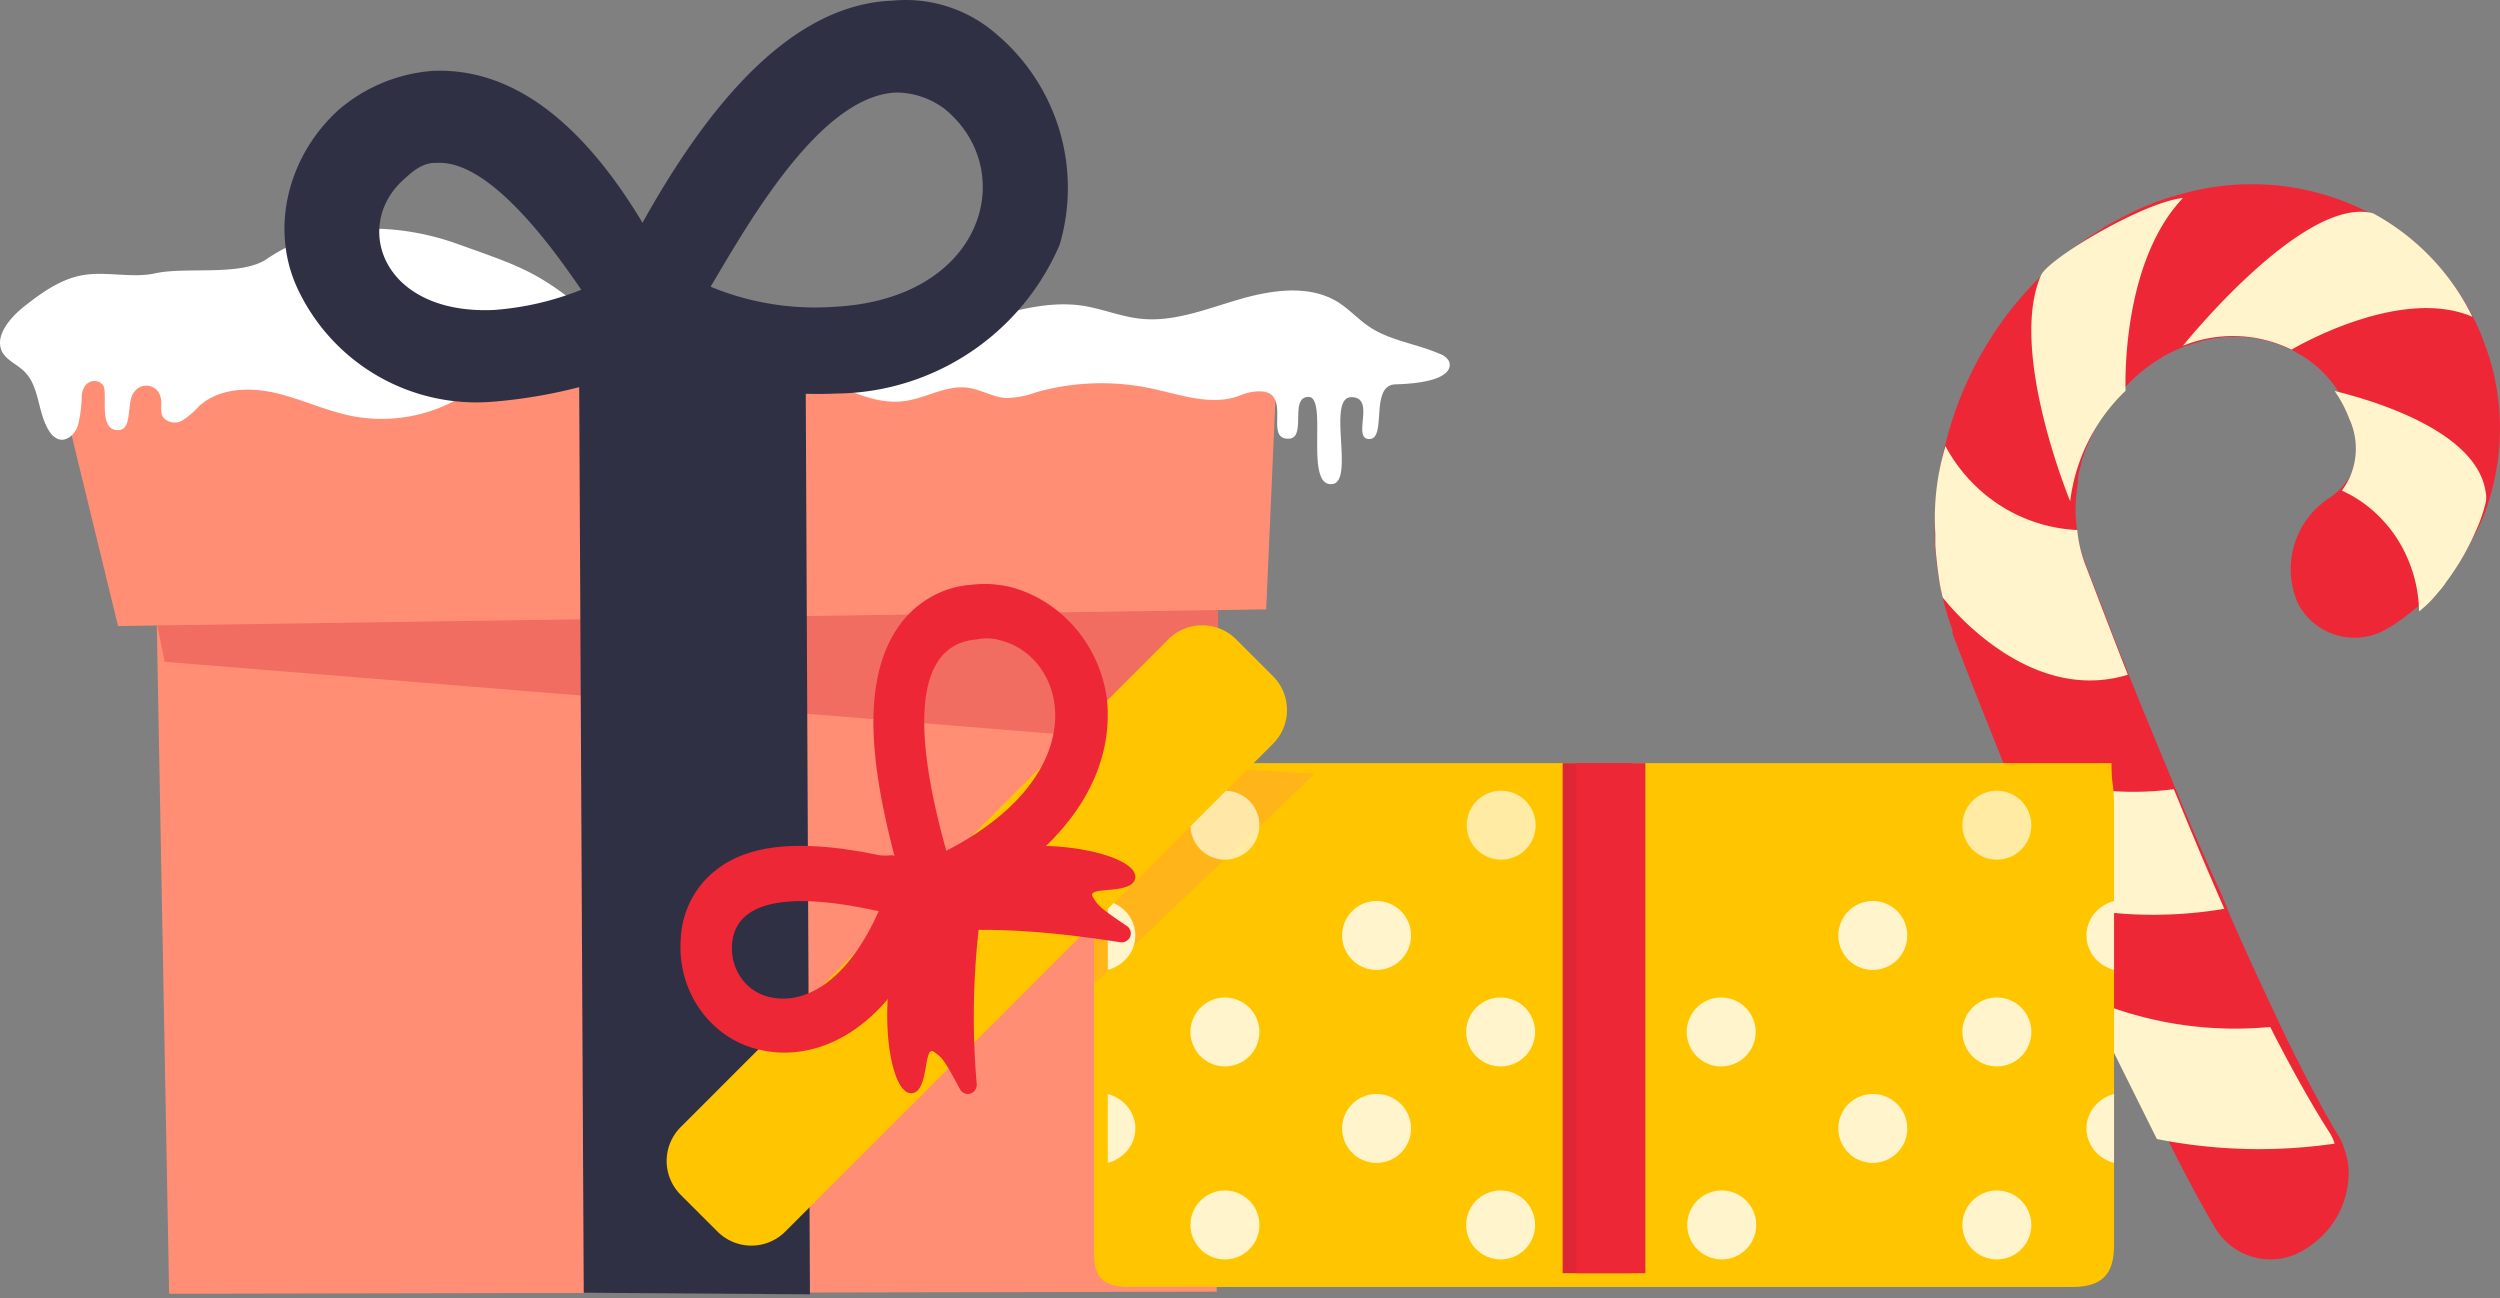 <svg width="285" height="148" viewBox="0 0 285 148" fill="none" xmlns="http://www.w3.org/2000/svg">
    <rect x="0" y="0" width="285" height="148" fill="#808080" stroke="none"/>
    <path d="m17.87 71.016 1.412 76.472 119.424-.236.151-78.03-120.988 1.794z" fill="#FF8E75"/>
    <path opacity=".3" d="m17.87 71.016.906 4.429 119.93 9.708.151-15.931-120.988 1.794z" fill="#CE1D34"/>
    <path d="m6.018 40.806 7.44 30.56 130.886-1.899 1.284-29.076-139.61.416z" fill="#FF8E75"/>
    <path d="m66.002 39.069.544 108.306 25.787.179-.504-108.447-25.827-.038z" fill="#2F3043"/>
    <path d="M88.97 36.402a26.67 26.67 0 0 0-7.709 1.526c-1.264.458-2.724 1.433-2.426 2.715.298 1.282 2.245 1.533 3.683 1.39a24.76 24.76 0 0 1 8.718.372c4.025 1.082 7.766 3.876 11.893 3.317 2.455-.33 4.765-1.855 7.221-1.519 1.453.2 2.797 1.053 4.279 1.168a10.22 10.22 0 0 0 3.494-.652 27.352 27.352 0 0 1 13.077-.444c3.4.716 7.003 2.085 10.222.78 1.198-.486 3.145-.802 3.821.294.981 1.584-.574 4.664 1.62 4.664s.051-4.764 2.31-4.764c2.26 0-.53 10.302 2.703 9.936 2.608-.293-.676-9.907 2.179-9.907s0 4.77 2.049 4.77 0-6.146 2.979-6.232c6.32-.186 6.378-1.955 6.102-2.629a1.823 1.823 0 0 0-1.003-.823c-2.651-1.182-5.702-1.505-8.1-3.124-1.235-.83-2.245-1.963-3.502-2.765-3.269-2.063-7.548-1.433-11.267-.358-3.72 1.074-7.476 2.643-11.333 2.213-2.224-.243-4.359-1.139-6.539-1.475-6.669-1.01-13.156 3.102-19.905 2.865-3.066-.1-6.023-1.089-9.052-1.576-3.03-.487-10.062.294-13.222 1.755" fill="#fff"/>
    <path fill-rule="evenodd" clip-rule="evenodd" d="M71.886 27.886C78.477 15.534 88.478.595 101.698.076a15.732 15.732 0 0 1 11.927 3.843 22.93 22.93 0 0 1 7.187 23.948 27.973 27.973 0 0 1-25.497 16.998 48.954 48.954 0 0 1-17.48-2.427l-11.917-3.824 5.968-10.728zm30.426-17.338h-.009.019-.01zm0 0c-8.288.162-16.18 13.488-20.54 20.848-.268.453-.523.884-.764 1.287a31.04 31.04 0 0 0 14.165 2.286c17.083-.898 21.04-15.563 12.541-22.532a9.254 9.254 0 0 0-5.402-1.889z" fill="#2F3043"/>
    <path d="M2.722 34.96c1.996-1.574 4.152-3.12 6.62-3.576 2.762-.503 5.674.372 8.389-.233 3.508-.764 9.778.382 12.72-1.648 6.184-4.247 14.601-4.237 21.675-1.704 7.074 2.533 9.315 3.166 15.018 8.008a8.509 8.509 0 0 1 2.903 3.567c.473 1.471-.236 4.116-2.837 3.641a9.82 9.82 0 0 1-2.468-.484 12.172 12.172 0 0 0-5.93-.065c-3.045.745-5.608 2.728-8.511 3.939a17.748 17.748 0 0 1-10.214 1.015c-2.979-.596-5.75-1.946-8.71-2.626-2.96-.68-6.383-.55-8.634 1.462a10.01 10.01 0 0 1-1.892 1.639 1.743 1.743 0 0 1-2.25-.317c-.426-.661-.076-1.564-.303-2.319a1.622 1.622 0 0 0-.445-.812 1.68 1.68 0 0 0-1.758-.377c-.298.11-.558.303-.748.556-1.02 1.08-.122 4.414-1.891 4.414-2.345 0-1.078-4.302-1.721-5.14-.643-.838-2.355-.633-2.421 1.36a14.556 14.556 0 0 1-.407 3.128c-.255 1.025-1.277 2.03-2.279 1.667a2.034 2.034 0 0 1-.946-.8c-1.437-2.105-1.097-5.169-2.94-6.938-.805-.782-1.958-1.23-2.497-2.198-.899-1.788.85-3.846 2.477-5.16z" fill="#fff"/>
    <path fill-rule="evenodd" clip-rule="evenodd" d="M38.55 12.57a18.557 18.557 0 0 1 10.633-4.476l.019-.009c11.559-.576 19.897 9.689 25.497 19.831l7.215 10.756-12.277 4.4a57.455 57.455 0 0 1-13.305 2.71 22.504 22.504 0 0 1-22.504-13.088c-3.022-6.723-1.01-14.882 4.722-20.123zm27.716 20.465c-3.097-4.533-10.34-14.75-16.393-14.467h-.048c-1.652-.076-2.795.972-3.938 2.02-5.666 5.251-2.275 15.29 10.388 14.751 3.43-.248 6.8-1.026 9.991-2.304z" fill="#2F3043"/>
    <path d="M283.131 38.904a27.283 27.283 0 0 1 .762 17.615 17.074 17.074 0 0 1-1.143 3.178 29.414 29.414 0 0 1-3.511 5.752c-.059.11-.133.211-.219.302l-.708.821c-.418.49-.873.948-1.36 1.37a30.38 30.38 0 0 1-4.03 3.26l-.598.356a7.265 7.265 0 0 1-8.432-.437 7.324 7.324 0 0 1-1.912-2.302 9.694 9.694 0 0 1-.438-6.692 9.628 9.628 0 0 1 4.004-5.36 7.258 7.258 0 0 0 3.063-4.21 7.308 7.308 0 0 0-.531-5.188 12.667 12.667 0 0 0-1.743-3.096 12.925 12.925 0 0 0-5.063-4.355 14.618 14.618 0 0 0-11.162-.767l-.898.273a21.24 21.24 0 0 0-2.557 1.18l-.274.191a18.072 18.072 0 0 0-3.539 2.74l-.843.877a16.888 16.888 0 0 0-2.941 4.081c-.29.49-.546 1.003-.762 1.533-.241.489-.45.992-.625 1.508l-.191.547a3.93 3.93 0 0 0-.245.932 7.337 7.337 0 0 0-.354 1.48v.602a16.547 16.547 0 0 0-.136 5.04c.143 1.499.51 2.967 1.089 4.355.218.55.843 2.247 1.634 4.219a266.565 266.565 0 0 0 1.768 4.603l1.335 3.341c1.36 3.398 2.966 7.287 4.682 11.424l.544 1.314a308.726 308.726 0 0 0 5.444 12.546c.355.878.735 1.753 1.116 2.741a466.82 466.82 0 0 0 5.69 12.381l.491 1.041c2.149 4.411 4.218 8.356 6.069 11.423.28.441.491.92.627 1.425a8.28 8.28 0 0 1 .517 2.575c.02 1.59-.331 3.162-1.026 4.589a10.117 10.117 0 0 1-2.975 3.629c-.333.256-.678.494-1.036.712a7.304 7.304 0 0 1-5.526.931 7.35 7.35 0 0 1-4.573-3.259c-1.633-2.739-3.403-6.026-5.226-9.698-.436-.849-.872-1.697-1.306-2.738-2.152-4.412-4.384-9.287-6.561-14.218a615.736 615.736 0 0 1-5.146-11.999c-.381-.822-.708-1.643-1.061-2.492a649.833 649.833 0 0 1-5.69-13.917c-2.886-7.177-4.79-12.163-5.035-12.82a1.76 1.76 0 0 1 0-.41 27.749 27.749 0 0 1-1.171-3.973 31.064 31.064 0 0 1-.354-1.672l-.163-1.149a48.707 48.707 0 0 1-.326-3.15v-1.315a36.135 36.135 0 0 1 .434-6.191c.166-1.26.42-2.505.763-3.727a40.496 40.496 0 0 1 8.166-16.217 38.104 38.104 0 0 1 3.703-3.861 36.372 36.372 0 0 1 5.771-4.357c.27-.198.553-.38.844-.547l1.251-.686 1.28-.657 1.089-.52a33.165 33.165 0 0 1 5.444-1.863 29.215 29.215 0 0 1 21.288 2.575 27.893 27.893 0 0 1 11.134 11.232c.097.165.18.34.244.52.444.848.827 1.727 1.144 2.63z" fill="#EE2737"/>
    <path d="M245.886 129.851a59.61 59.61 0 0 0 20.257.524 4.782 4.782 0 0 0-.64-1.365c-1.888-2.937-4.001-6.716-6.195-10.941l-.501-.997c-7.176.682-14.415-.479-20.95-3.358l8.029 16.137zM253.572 103.601a48.213 48.213 0 0 1-18.53-.458 67.745 67.745 0 0 1-1.018-2.425A704.82 704.82 0 0 1 228.429 87a35.12 35.12 0 0 0 19.386 2.965l.536 1.293a503.619 503.619 0 0 0 5.221 12.343zM236.809 60.422a15.233 15.233 0 0 0 1.077 4.358c.511 1.315 2.234 5.892 4.685 12.14-11.714 3.59-21.109-8.824-21.109-8.824a29.587 29.587 0 0 1-.351-1.672l-.161-1.152a49.276 49.276 0 0 1-.324-3.152v-1.315c-.209-3.36.184-6.73 1.159-9.948a18.222 18.222 0 0 0 6.278 6.79 17.815 17.815 0 0 0 8.746 2.775zM242.318 44.544A20.994 20.994 0 0 0 236 57.143s-7.093-17.16-3.326-25.754c.832-1.919 11.667-8.343 16.183-8.818-7.177 7.567-6.539 21.973-6.539 21.973zM261.239 39.857a15.183 15.183 0 0 0-12.382-.44s13.763-17.188 21.675-15.098a26.885 26.885 0 0 1 11.325 11.798c-8.344-3.602-20.618 3.74-20.618 3.74zM283.379 56.184c.066.353.066.718 0 1.073a17.998 17.998 0 0 1-1.123 3.248 29.326 29.326 0 0 1-3.453 5.932 1.509 1.509 0 0 1-.214.312 9.85 9.85 0 0 1-.696.848c-.404.504-.841.976-1.311 1.412l-.804.705a15.95 15.95 0 0 0-2.479-8.26c-1.563-2.446-3.759-4.364-6.326-5.525a7.924 7.924 0 0 0 1.548-3.951 8.064 8.064 0 0 0-.693-4.214 14.282 14.282 0 0 0-1.685-3.193c5.298 1.3 16.353 4.86 17.236 11.613z" fill="#FFF4CC"/>
    <path d="M241 91.884v49.946c0 2.686-.68 4.884-4.729 4.884H128.698c-4.048 0-3.984-2.18-3.984-4.884V91.884c0-2.686 3.239-4.884 7.32-4.884h108.675c0 2.704.291 2.198.291 4.884z" fill="#FFC600"/>
    <path d="M124.714 93.487 131.735 87l18.122 1.228-25.126 23.915-.017-18.656z" fill="#FFB419"/>
    <path d="M241 102.714v7.857a4.33 4.33 0 0 1-2.269-1.463 3.95 3.95 0 0 1-.874-2.465c0-.891.307-1.756.874-2.467a4.328 4.328 0 0 1 2.269-1.462z" fill="#FFF4CC"/>
    <path opacity=".8" d="M227.642 98a3.928 3.928 0 1 0 .002-7.856 3.928 3.928 0 0 0-.002 7.856z" fill="#FFF4CC"/>
    <path d="M227.642 121.571a3.928 3.928 0 1 0 0-7.857 3.928 3.928 0 0 0 0 7.857zM227.642 143.571a3.928 3.928 0 1 0 .002-7.856 3.928 3.928 0 0 0-.002 7.856zM196.214 143.571a3.929 3.929 0 1 0 0-7.857 3.929 3.929 0 0 0 0 7.857zM241 124.714v7.857a4.322 4.322 0 0 1-2.269-1.462 3.947 3.947 0 0 1-.874-2.466c0-.89.307-1.755.874-2.465a4.332 4.332 0 0 1 2.269-1.464z" fill="#FFF4CC"/>
    <path opacity=".8" d="M171.072 98a3.929 3.929 0 1 0-.001-7.857 3.929 3.929 0 0 0 .001 7.857z" fill="#FFF4CC"/>
    <path d="M171.072 121.571a3.928 3.928 0 1 0 0-7.856 3.928 3.928 0 0 0 0 7.856zM156.929 110.571a3.928 3.928 0 1 0-.001-7.857 3.928 3.928 0 0 0 .001 7.857zM213.5 110.571a3.928 3.928 0 1 0-.001-7.857 3.928 3.928 0 0 0 .001 7.857zM156.929 132.571a3.928 3.928 0 1 0-.001-7.857 3.928 3.928 0 0 0 .001 7.857zM213.5 132.571a3.928 3.928 0 1 0-.001-7.857 3.928 3.928 0 0 0 .001 7.857zM129.428 106.643c0 .887-.307 1.752-.875 2.461a4.345 4.345 0 0 1-2.267 1.467v-7.857c.906.24 1.704.754 2.271 1.464a3.92 3.92 0 0 1 .871 2.465zM129.428 128.651a3.92 3.92 0 0 1-.875 2.456 4.328 4.328 0 0 1-2.267 1.464v-7.857a4.344 4.344 0 0 1 2.273 1.471c.568.711.873 1.577.869 2.466zM171.072 143.571a3.928 3.928 0 1 0-.001-7.857 3.928 3.928 0 0 0 .001 7.857z" fill="#FFF4CC"/>
    <path opacity=".8" d="M139.643 98a3.928 3.928 0 1 0 0-7.856 3.928 3.928 0 0 0 0 7.856z" fill="#FFF4CC"/>
    <path d="M139.643 121.571a3.928 3.928 0 1 0-3.929-3.929 3.928 3.928 0 0 0 3.929 3.929zM196.214 121.571a3.928 3.928 0 1 0 .001-7.857 3.928 3.928 0 0 0-.001 7.857zM139.643 143.571a3.928 3.928 0 1 0 0-7.856 3.928 3.928 0 0 0 0 7.856z" fill="#FFF4CC"/>
    <path d="m133.194 72.886-55.596 55.606a5.456 5.456 0 0 0 .003 7.719l4.197 4.191a5.46 5.46 0 0 0 7.723-.003l55.595-55.605a5.455 5.455 0 0 0-.003-7.718l-4.197-4.193a5.46 5.46 0 0 0-7.722.003z" fill="#FFC600"/>
    <path d="M186 87h-7.857v58.143H186V87z" fill="#DD2737"/>
    <path d="M187.571 87h-7.857v58.143h7.857V87z" fill="#EE2737"/>
    <path fill-rule="evenodd" clip-rule="evenodd" d="M81.484 99.3c3.774-3.083 9.673-3.652 18.499-1.859v.016c.555.089 1.12.1 1.678.033L109 99.165l-3.198 7.2c-5.18 11.722-13.046 14.552-18.786 13.397-2.782-.514-5.283-2.089-7.022-4.42-1.739-2.332-2.592-5.255-2.395-8.206a10.747 10.747 0 0 1 1.105-4.375 10.245 10.245 0 0 1 2.78-3.462zm18.69 4.57-1.327-.268c-5.148-1.037-14.949-2.377-15.396 4.07a5.866 5.866 0 0 0 1.144 3.951 5.381 5.381 0 0 0 3.396 2.094c3.678.736 8.538-1.641 12.183-9.847z" fill="#EE2737"/>
    <path fill-rule="evenodd" clip-rule="evenodd" d="M110.783 66.66a12.322 12.322 0 0 1 4.038.181l-.015-.017c2.893.678 5.523 2.248 7.548 4.505 2.025 2.255 3.352 5.094 3.808 8.145 1.057 8.838-4.732 17.413-15.599 23.098l-6.31 3.285-1.987-7.147c-2.382-8.952-4.574-19.893-.126-26.842a11.389 11.389 0 0 1 3.733-3.663 10.88 10.88 0 0 1 4.91-1.545zm-2.902 30.325c17.304-8.886 13.802-22.422 5.821-24.066v-.016a5.666 5.666 0 0 0-2.414 0c-9.337.788-5.315 17.282-3.407 24.082z" fill="#EE2737"/>
    <path d="M106.318 106.315c7.493-.877 16.106.291 21.408 1.103a1.044 1.044 0 0 0 1.112-.637c.085-.213.096-.449.028-.669a1.023 1.023 0 0 0-.399-.544c-3.293-2.222-3.293-2.352-3.902-3.341-.742-1.267 4.429-.164 4.841-2.061.692-3.245-14.821-5.841-20.057-1.282-5.237 4.558-3.031 7.431-3.031 7.431z" fill="#EE2737"/>
    <path d="M112.143 101.784a88.705 88.705 0 0 0-.793 21.82c.012.238-.054.473-.187.668a1.019 1.019 0 0 1-.55.401.985.985 0 0 1-.672-.039 1.024 1.024 0 0 1-.502-.462c-1.911-3.577-2.04-3.577-2.964-4.263-1.214-.853-.55 4.48-2.477 4.714-3.238.402-4.518-15.431.486-20.397 5.003-4.966 7.659-2.442 7.659-2.442z" fill="#EE2737"/>
</svg>
